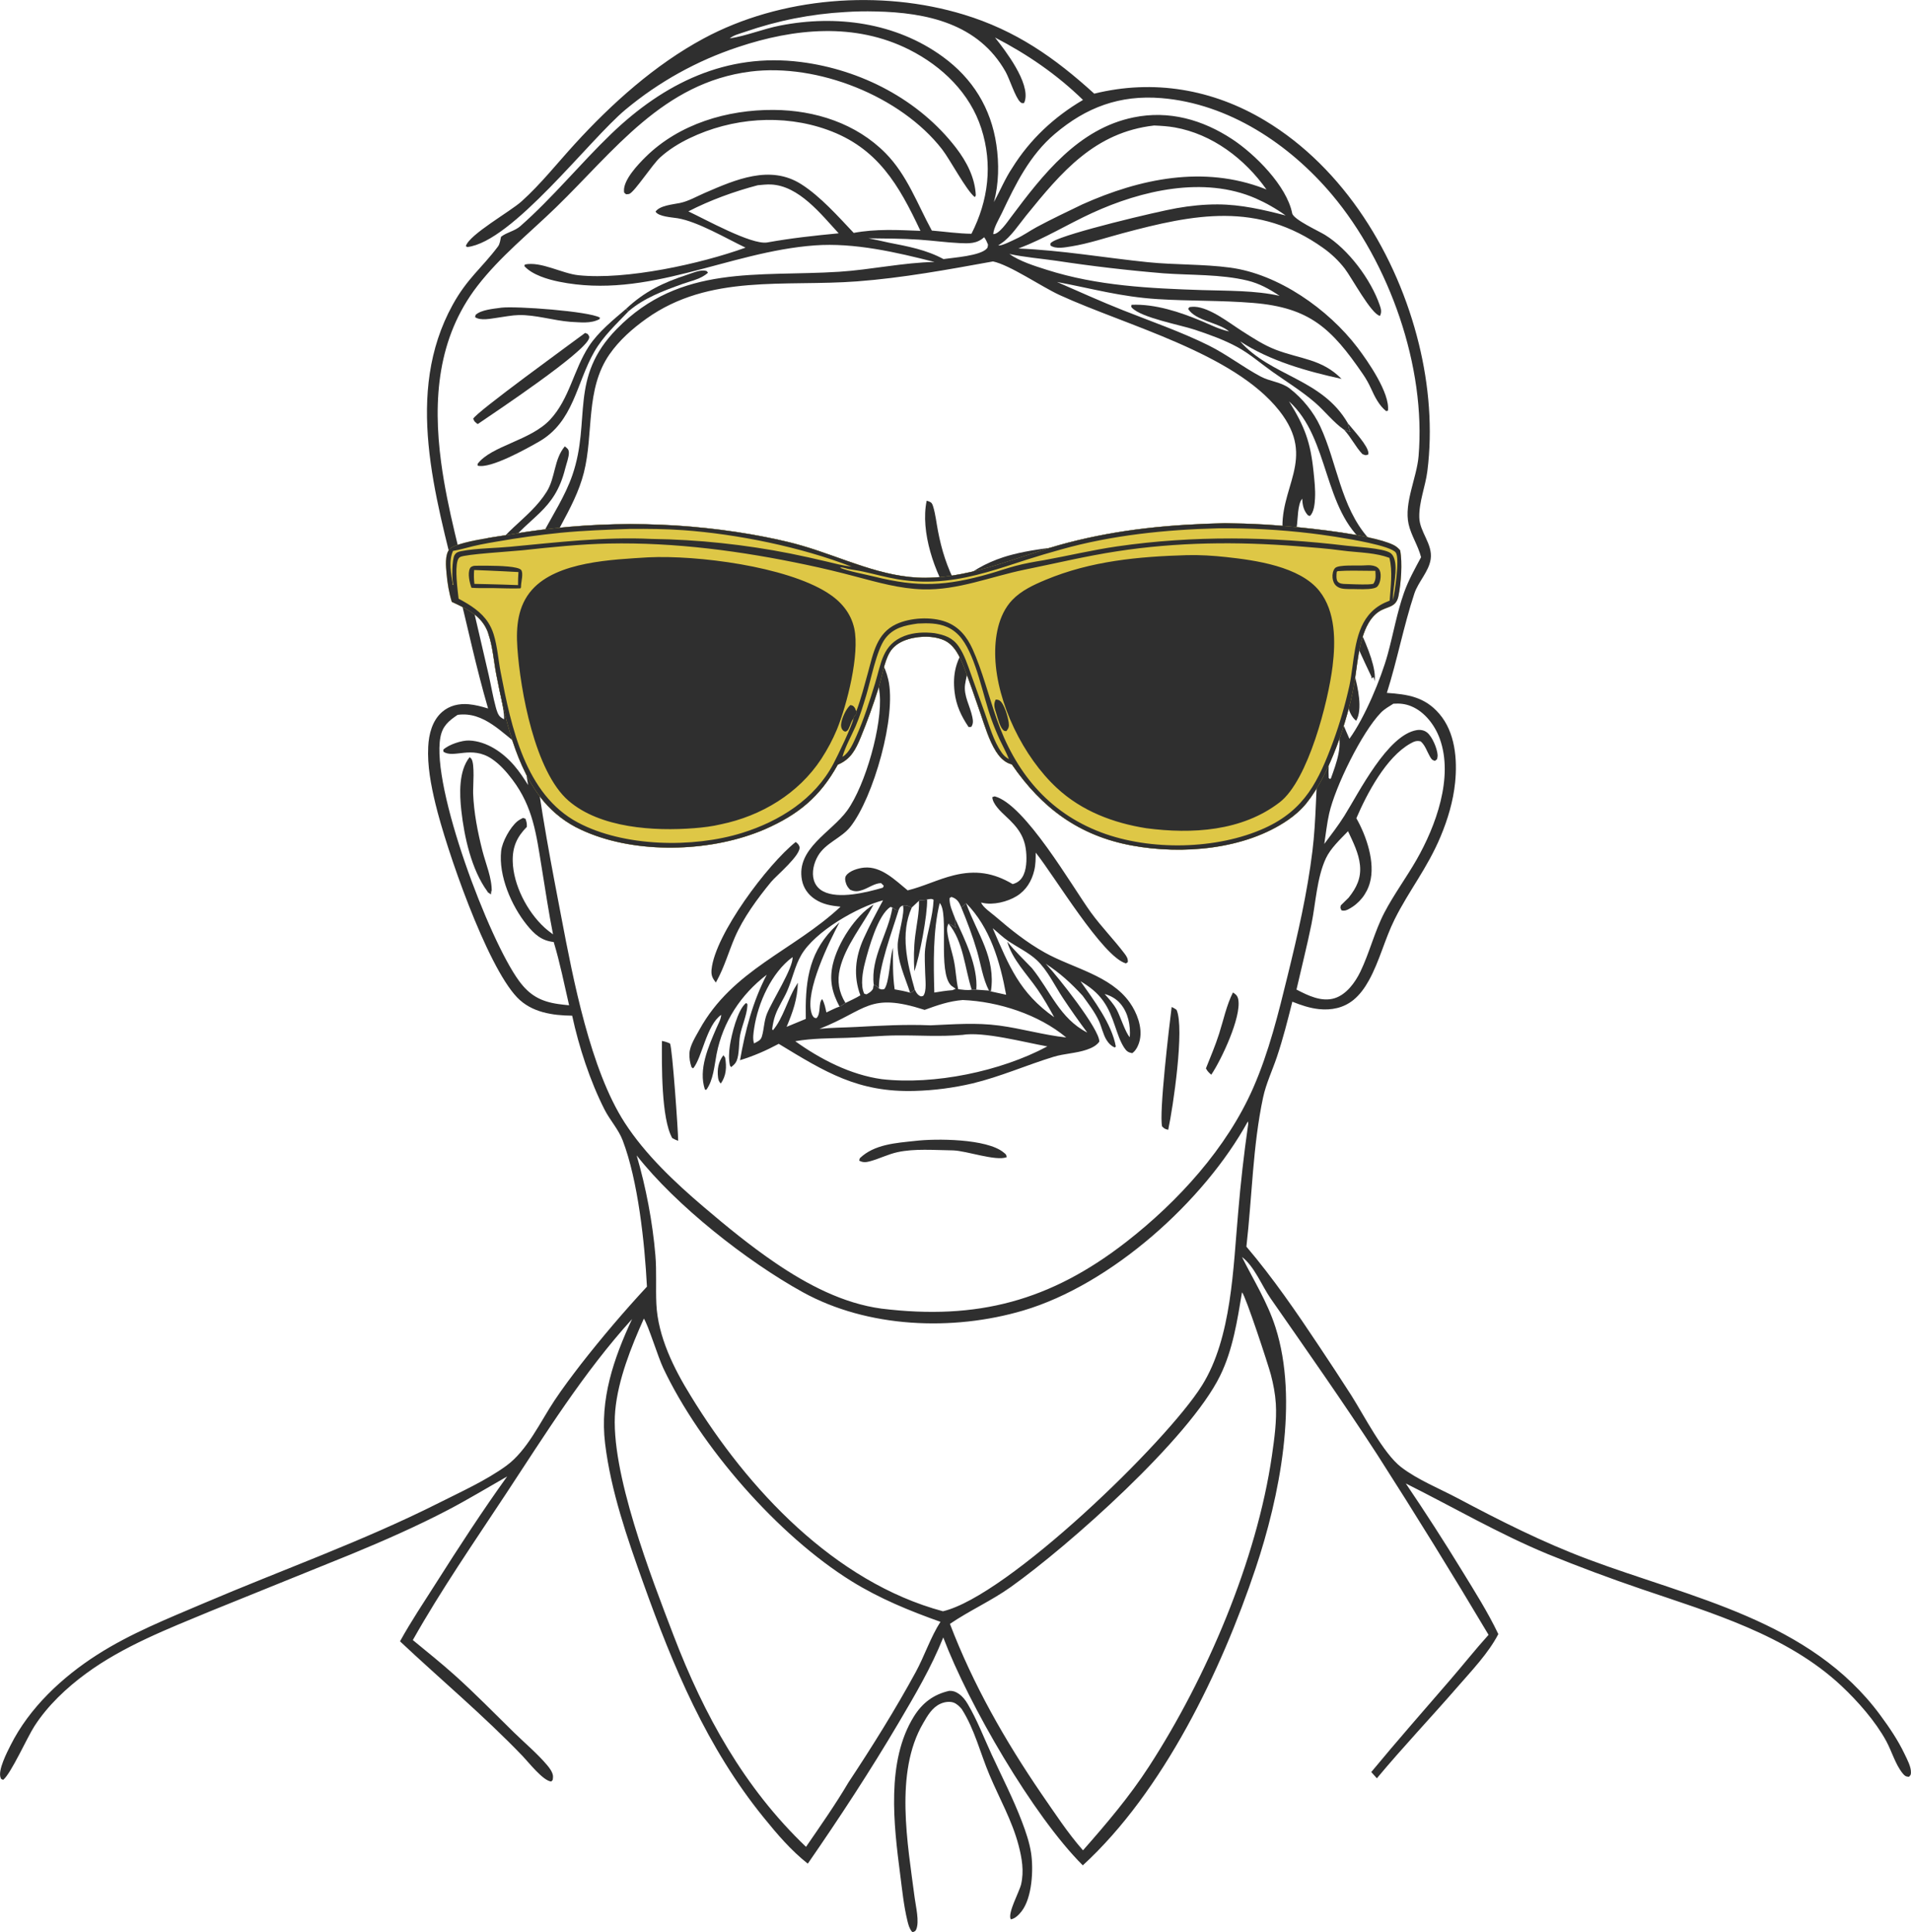 <?xml version="1.0" encoding="UTF-8"?> <svg xmlns="http://www.w3.org/2000/svg" width="644" height="651" viewBox="0 0 644 651" fill="none"><g clip-path="url(#clip0_178_1018)"><path d="M210.988 104.056C217.31 98.147 223.43 95.247 231.579 92.574C233.153 92.061 235.325 91.111 236.992 91.153C237.657 91.17 237.648 91.195 238.187 91.355L238.591 91.893C236.15 94.087 232.993 94.591 230.013 95.667C223.531 98.012 217.108 100.341 211.813 104.88L210.988 104.056Z" fill="#2F2F2F"></path><path d="M168.896 103.669C173.922 103.073 198.428 104.863 202.157 107.007L202.056 107.519C198.958 109.142 195.582 108.578 192.198 108.436C186.524 107.99 180.455 106.04 174.823 106.158C172.499 106.208 170.016 106.729 167.692 107.04C165.478 107.334 161.985 108.167 160.091 106.855L160.301 106.082C162.153 104.342 166.447 104.031 168.896 103.678V103.669Z" fill="#2F2F2F"></path><path d="M197.182 112.176L198.04 112.521C198.352 113.025 198.68 113.252 198.545 113.874C197.493 118.539 166.8 138.898 160.991 142.891C160.217 142.311 159.779 142.034 159.476 141.092C160.267 139.008 192.897 115.396 197.182 112.176Z" fill="#2F2F2F"></path><path d="M190.329 150.389C191.171 151.078 191.659 151.297 191.71 152.482C191.777 153.903 190.843 156.366 190.481 157.837C186.853 172.455 178.316 173.774 170.656 184.433C167.718 188.518 167.415 193.646 163.399 197.025C162.86 196.731 162.237 196.134 162.136 195.503C161.909 194.133 162.776 192.486 163.248 191.225C167.676 179.356 178.123 175.455 184.243 165.654C187.206 160.905 186.642 154.802 190.329 150.406V150.389Z" fill="#2F2F2F"></path><path d="M210.988 104.056L211.813 104.88C207.679 109.226 203.302 113.244 200.288 118.497C194.151 129.19 193.393 142.118 181.54 148.859C177.474 151.171 165.201 158.072 160.949 156.895L160.966 156.265C165.605 150.171 178.746 148.464 185.346 141.429C191.929 134.418 193.309 124.55 198.453 116.673C201.61 111.848 206.644 107.78 210.996 104.056H210.988Z" fill="#2F2F2F"></path><path d="M319.912 569.699C321.183 569.665 322.076 569.993 323.111 570.707C324.441 571.632 325.325 572.8 326.142 574.179C329.273 579.466 331.605 585.586 334.19 591.175C337.641 598.64 341.48 606.104 344.401 613.796C345.681 617.166 346.91 620.714 347.465 624.286C348.324 629.868 347.853 639.459 344.216 644.057C343.349 645.158 342.061 646.494 340.621 646.688C339.485 644.586 343.517 637.458 344.115 634.869C345.133 630.448 344.393 626.102 343.265 621.781C341.101 613.468 336.766 605.903 333.449 598.035C330.334 590.654 328.465 582.694 324.121 575.877C323.414 574.986 322.387 574.011 321.301 573.641C319.929 573.179 318.262 573.464 316.966 574.036C314.12 575.288 312.555 578.096 311.065 580.668C301.392 597.27 305.896 621.294 308.244 639.467C308.615 642.342 309.903 647.478 308.75 650.126C308.472 650.765 308.202 650.739 307.621 651.008L307.318 650.849C306.418 649.731 306.115 648.495 305.778 647.125C304.557 642.09 304.035 636.819 303.37 631.675C301.19 614.872 298.589 593.437 307.967 578.357C310.837 573.742 314.617 570.892 319.912 569.699Z" fill="#2F2F2F"></path><path d="M327.371 78.771C333.095 67.558 334.585 55.411 330.713 43.324C326.891 31.388 317.513 22.343 306.485 16.77C288.167 7.507 267.635 9.532 248.719 15.862C246.993 16.434 245.284 17.039 243.584 17.695C241.891 18.342 240.208 19.031 238.541 19.762C236.874 20.494 235.233 21.259 233.608 22.066C231.983 22.872 230.375 23.713 228.784 24.596C227.193 25.478 225.627 26.395 224.087 27.353C222.546 28.311 221.023 29.294 219.524 30.32C218.026 31.346 216.552 32.405 215.104 33.506C213.657 34.599 212.234 35.733 210.836 36.893C198.453 47.207 172.651 81.487 157.481 83.235L156.976 82.941C158.155 78.99 171.876 71.349 175.783 67.835C182.239 62.027 187.812 54.966 193.68 48.544C206.181 34.859 220.719 21.805 237.118 12.97C263.072 -1.009 296.695 -3.656 324.829 4.926C342.313 10.255 355.404 19.418 368.755 31.556C388.723 26.622 408.675 30.043 426.278 40.609C453.048 56.672 470.844 86.043 478.16 115.9C481.561 129.778 482.815 144.564 481.013 158.762C480.357 163.914 478.176 169.084 478.294 174.296C478.395 179.305 482.874 183.239 482.133 188.401C481.535 192.553 477.949 196.025 476.636 199.975C473.008 210.945 470.878 222.411 467.367 233.456C474.413 233.944 480.146 234.801 485.037 240.5C490.4 246.737 491.157 255.841 490.366 263.683C489.735 269.937 487.883 276.107 485.458 281.891C481.005 292.524 474.843 300.03 470.002 309.722C466.66 316.413 464.918 323.836 461.289 330.376C459.942 332.796 458.301 335.116 456.146 336.882C452.787 339.63 448.695 340.446 444.444 340C441.372 339.672 438.358 338.655 435.512 337.504C433.947 343.741 432.364 350.02 430.31 356.123C428.795 360.628 426.656 365.1 425.663 369.74C422.161 386.098 421.942 403.431 420.031 420.032C428.921 430.481 437.002 442.241 444.587 453.664C448.241 459.128 451.844 464.625 455.396 470.157C459.631 476.839 466.163 489.692 472.14 494.298C477.705 498.585 485.071 501.527 491.309 504.839C505.603 512.43 519.931 519.667 535.118 525.358C570.155 538.488 610.007 545.868 633.637 577.878C636.701 582.03 639.631 586.342 641.845 591.008C642.687 592.781 644.109 595.37 643.983 597.354C643.933 598.144 643.79 598.119 643.301 598.674C642.199 598.598 641.845 598.321 641.138 597.446C638.73 594.454 637.501 590.024 635.658 586.628C632.046 579.987 626.027 573.162 620.555 568.034C602.186 550.819 576.536 543.38 553.259 535.445C542.585 531.813 532.02 527.871 521.573 523.618C505.073 516.784 489.693 507.79 473.748 499.829C480.306 509.504 486.637 519.322 492.74 529.3C497.008 536.269 501.411 543.203 504.93 550.584C501.546 557.09 495.905 562.94 491.115 568.455C482.158 578.769 472.755 588.671 464 599.17L462.114 597.06C470.793 586.569 479.767 576.365 488.666 566.059C493.018 561.024 497.176 555.77 501.638 550.828C489.474 530.393 476.981 510.168 464.151 490.146C452.61 472.376 440.319 454.925 428.214 437.517C425.234 433.238 422.717 426.623 418.541 423.529C422.498 431.431 427.077 438.651 429.813 447.15C437.752 471.821 431.194 504.335 423.138 528.418C411.647 562.789 392.032 603.65 364.9 628.498C348.164 611.837 326.411 574.297 317.875 551.71C313.851 561.78 308.396 571.035 302.899 580.357C293.344 596.555 282.922 612.459 272.223 627.926C266.557 623.463 261.868 617.957 257.347 612.375C238.187 588.746 226.924 561.747 216.771 533.335C211.367 518.204 205.87 502.418 203.917 486.388C202.098 471.451 206.762 457.834 213 444.435C196.626 462.499 183.822 483.118 170.445 503.419C159.83 519.524 148.591 535.781 139.121 552.593C143.801 556.451 148.575 560.259 153.095 564.302C160.015 570.497 166.522 577.188 173.164 583.686C176.86 587.301 181.128 590.865 184.445 594.815C185.211 595.723 186.145 597.001 186.331 598.203C186.406 598.707 186.331 599.212 186.263 599.716L185.775 600.254C183.022 600.061 178.056 593.681 176.119 591.672C162.961 577.978 148.608 565.992 134.802 553.021C138.489 546.322 142.808 539.9 146.908 533.444C154.653 521.239 162.473 509.21 170.908 497.467C164.283 501.241 157.751 505.209 150.999 508.739C140.451 514.254 129.255 519.171 118.252 523.71L71.008 542.825C56.655 548.785 41.629 554.602 29.026 563.848C22.401 568.707 16.104 574.633 11.626 581.559C9.159 585.376 3.696 597.615 1.078 599.682C0.463 599.43 0.455 599.582 0.219 599.01C-0.825 596.53 2.416 590.31 3.586 587.99C9.908 575.398 20.936 565.109 32.705 557.569C43.91 550.39 56.428 545.406 68.626 540.203C95.051 528.93 122.158 519.339 147.859 506.403C155.393 502.612 163.728 498.854 170.563 493.912C177.66 488.776 182.063 479.092 186.844 471.897C189.614 467.727 192.644 463.726 195.692 459.75C202.763 450.697 210.205 441.946 218.017 433.515C217.276 418.898 215.029 397.774 209.843 384.24C208.395 380.458 205.55 377.44 203.731 373.859C198.849 364.26 195.086 352.735 192.821 342.219C186.162 342.144 179.125 341.127 174.267 336.058C163.896 325.231 150.376 285.959 146.731 270.77C145.241 264.558 143.97 257.984 144.307 251.562C144.525 247.326 145.662 242.795 148.979 239.895C151.487 237.701 154.678 236.995 157.936 237.281C160.133 237.474 162.389 238.071 164.485 238.718C160.52 225.134 157.616 211.433 154.249 197.706C146.714 166.999 136.149 132.468 152.548 102.703C157.473 93.759 162.347 90.346 167.844 83.016C168.459 82.201 168.627 80.772 168.846 79.78C170.866 78.208 173.409 77.906 175.37 76.182C186.331 66.532 195.49 55.21 205.962 45.131C223.767 28 244.821 17.711 269.849 20.889C290.12 23.461 309.676 33.548 322.202 49.839C325.771 54.487 328.575 59.883 328.844 65.826L328.516 66.423C325.645 64.196 320.182 53.772 317.454 50.267C303.463 32.337 275.472 21.275 252.945 24.108C223.481 27.815 206.972 50.856 187.358 69.886C178.375 78.603 168.568 86.395 160.874 96.365C147.43 113.782 145.847 134.771 148.667 155.836C150.805 171.749 155.301 187.274 158.988 202.876L164.696 227.463C165.512 231.027 166.102 234.742 167.07 238.256C167.364 239.323 167.785 240.878 168.678 241.61C169.065 241.929 169.435 242.122 169.856 242.366C170.109 239.634 167.97 231.808 167.659 228.177C166.943 219.881 168.198 192.856 173.922 186.476L174.865 186.148C175.581 187.005 175.564 187.585 175.454 188.686C175.059 192.856 172.802 197.395 171.809 201.531C168.408 215.678 168.475 229.564 171.792 243.72C172.996 244.947 174.183 246.182 175.505 247.3C175.252 231.985 173.308 216.712 175.833 201.472C177.062 194.049 179.318 186.686 182.837 180.012C186.289 173.447 190.472 167.117 192.897 160.073C199.295 141.504 191.668 127.357 207.856 110.831C229.323 88.917 255.352 93.322 282.83 91.565C293.361 90.893 304.608 88.438 314.929 88.27C302.082 84.992 287.906 81.713 274.605 82.68C245.191 84.824 218.379 101.013 188.376 94.911C184.605 94.146 179.344 92.599 176.717 89.665L176.877 89.119C182.391 88.01 189.361 92.162 194.985 92.742C210.996 94.398 236.058 88.926 251.244 83.437C244.796 80.377 235.233 74.686 228.363 73.535C226.444 73.215 221.932 73.013 220.913 71.307C222.311 69.248 226.764 68.878 229.087 68.407C232.059 67.793 234.837 66.146 237.623 64.952C247.902 60.505 259.528 55.42 269.983 62.044C276.432 66.129 282.442 72.912 287.695 78.469C295.171 77.073 302.63 77.485 310.181 77.779C302.941 62.363 295.785 49.813 278.865 43.744C263.787 38.331 246.682 39.667 232.303 46.602C228.767 48.309 225.358 50.419 222.445 53.066C219.777 55.487 213.951 64.523 212.133 65.305C211.788 65.457 211.384 65.406 211.005 65.457C210.357 64.91 210.331 65.129 210.281 64.364C210.07 60.59 214.995 55.428 217.546 52.907C228.86 41.727 245.082 36.935 260.723 37.036C274.639 37.129 288.52 41.567 298.454 51.637C305.719 59.009 309.154 68.76 314.019 77.687C318.447 78.049 322.951 78.721 327.379 78.763L327.371 78.771ZM334.594 88.094C319.432 90.834 304.288 93.633 288.908 94.801C264.385 96.659 239.097 92.204 217.824 107.377C213.135 110.722 208.664 114.664 205.373 119.422C197.216 131.216 200.111 146.035 196.761 159.249C193.545 171.959 184.512 182.306 180.884 195.092C172.457 224.756 183.258 278.041 189.168 309.033C193.158 329.98 198.967 360.41 210.525 378.281C217.478 389.023 227.412 398.371 237.127 406.642C244.922 413.283 252.877 419.789 261.346 425.547C272.012 432.801 284.118 439.181 297.065 440.921C329.316 444.855 353.981 438.366 379.691 418.326C396.99 404.851 413.448 386.812 422.304 366.596C427.658 354.374 430.807 341.463 433.972 328.551C437.364 314.741 440.563 300.821 442.289 286.69C443.569 276.225 443.426 265.692 444.301 255.202C445.497 240.904 451.507 221.494 446.431 207.675C442.887 198.034 433.627 190.931 432.364 180.365C430.445 164.351 444.133 154.861 431.093 138.361C415.738 118.935 379.682 109.764 357.079 99.408C351.001 96.626 340.386 89.287 334.594 88.077V88.094ZM420.536 377.843C405.754 404.776 374.446 432.835 344.763 441.577C320.99 448.579 292.435 447.452 270.522 435.373C251.732 425.009 227.757 406.146 214.549 389.292C217.68 399.993 219.928 411.786 220.863 422.916C221.326 428.405 220.938 433.877 221.191 439.366C221.704 450.319 227.101 461.154 232.783 470.325C251.918 501.662 281.205 533.058 317.766 542.892C339.502 537.798 393.118 485.951 405.089 466.769C415.115 450.714 415.569 427.119 417.253 408.584C418.078 398.673 419.198 388.788 420.612 378.936C420.696 378.356 420.671 378.541 420.536 377.843ZM418.558 435.398C416.958 444.939 415.485 454.732 411.184 463.516C400.778 484.757 360.169 520.81 340.621 534.722C334.063 539.387 326.74 542.632 320.123 547.137C327.901 567.522 338.651 586.376 350.951 604.381C355.404 610.795 359.79 617.578 364.967 623.437C372.948 614.384 380.65 605.306 387.225 595.16C406.57 565.319 423.525 525.761 428.643 490.389C429.468 484.665 430.301 478.714 429.948 472.93C429.746 469.627 429.106 466.323 428.264 463.129C427.439 459.985 419.72 436.474 418.55 435.407L418.558 435.398ZM433.256 72.61C431.682 71.475 430.049 70.424 428.365 69.466C426.682 68.499 424.947 67.625 423.171 66.844C405.695 59.219 384.615 64.154 367.998 71.786C359.882 75.51 352.095 80.318 343.77 83.512L343.197 83.731C357.912 84.328 372.148 86.841 386.754 88.337C395.972 89.287 405.375 88.942 414.551 90.17C430.857 92.347 447.593 104.174 457.408 117.026C460.91 121.616 468.495 132.51 467.729 138.386L467.115 138.512C464.749 136.612 463.335 133.763 462.097 131.047C461.281 129.265 460.414 127.677 459.302 126.063C448.687 110.579 441.346 103.636 422.313 102.064C411.613 101.181 400.863 101.459 390.163 100.786C377.62 99.996 368.2 97.256 356.204 95.011C363.586 98.214 370.944 101.568 378.428 104.527C388.067 108.352 397.916 111.748 407.227 116.346C413.389 119.397 418.827 123.65 424.863 126.878C428.029 128.568 431.749 128.677 434.637 130.905C438.88 134.183 442.651 138.789 444.907 143.656C450.615 155.946 451.76 170.597 461.037 181.188C461.163 181.331 461.298 181.474 461.424 181.617L460.574 183.475C445.69 171.765 448.275 147.741 434.393 135.234C439.679 143.681 441.649 149.019 442.66 158.938C442.963 161.905 443.325 164.957 443.156 167.941C443.055 169.689 442.819 172.623 441.43 173.842L440.791 173.648C439.427 172.144 438.981 170.463 438.871 168.47C438.871 168.327 438.863 168.176 438.854 168.033C437.23 169.756 437.398 175.128 436.986 177.523C436.186 178.314 435.916 178.549 435.925 179.776C435.925 180.701 436.455 182.012 436.741 182.912C436.447 186.005 444.781 196.823 446.692 200.001C448.106 202.363 449.31 204.817 450.312 207.373C454.302 217.619 451.137 229.329 450.623 239.962C452.214 242.77 453.41 245.972 454.748 248.923C459.858 241.904 465.423 228.631 467.679 220.351C469.548 213.517 470.785 206.381 473.142 199.706C474.632 195.487 476.796 191.679 478.892 187.745C477.924 183.853 475.525 180.398 474.683 176.548C473.125 169.429 477.427 161.006 478.05 153.768C480.618 123.625 468.268 88.615 448.872 65.583C434.553 48.578 414.054 34.91 391.384 33.06C377.392 31.917 366.053 36.129 355.463 45.123C346.994 52.318 342.288 61.943 337.633 71.769C336.665 73.812 334.888 76.645 334.712 78.872C336.606 79.057 339.561 74.686 340.655 73.224C351.439 58.824 363.368 43.341 382.073 39.541C393.985 37.12 405.274 40.331 415.275 46.913C422.91 51.94 433.635 62.615 435.462 71.87C435.874 73.972 444.36 77.813 446.498 79.133C454.411 84.008 461.98 94.154 464.985 102.879C465.439 104.208 465.675 105.157 465.044 106.427C462.081 105.855 455.489 93.457 453.115 90.422C451.027 87.749 448.662 85.513 445.901 83.546C423.878 67.827 402.496 72.106 378.15 78.637C372.527 80.142 366.802 82.083 361.061 83.008C358.956 83.344 355.791 84.008 354.006 82.714V81.957C354.301 81.713 354.469 81.571 354.789 81.377C359.638 78.502 389.607 71.358 396.578 70.13C401.107 69.332 405.762 68.853 410.359 68.869C418.145 68.894 425.798 70.66 433.29 72.618L433.256 72.61ZM216.982 444.267C212.705 453.807 208.269 464.869 207.326 475.318C205.491 495.652 219.608 531.738 227.008 551.088C237.211 577.751 250.806 602.406 271.625 622.261C276.516 615.149 281.533 608.004 285.919 600.573C293.849 588.603 301.737 575.986 308.598 563.377C311.544 557.956 313.632 551.55 316.932 546.448C306.561 542.775 296.366 538.589 286.988 532.772C262.171 517.372 235.999 487.372 223.506 460.944C221.721 457.169 218.514 446.629 216.982 444.275V444.267ZM469.522 237.129C468.125 238.012 466.534 238.911 465.381 240.097C458.932 246.712 449.95 265.096 447.921 274.124C447.155 277.519 446.818 280.924 446.279 284.353C448.594 281.252 450.994 278.15 453.048 274.872C457.964 267.012 467.586 247.611 477.452 245.998C478.698 245.796 479.969 246.031 480.963 246.838C482.672 248.225 484.33 252.201 484.465 254.37C484.49 254.866 484.389 255.32 484.288 255.799L483.581 256.362C482.52 256.093 482.327 255.681 481.805 254.765C480.794 253 480.348 251.251 478.816 249.822C477.436 249.427 476.535 249.822 475.297 250.52C467.106 255.101 460.649 267.416 457.088 275.695C460.456 281.613 463.562 290.633 461.643 297.425C461.517 297.895 461.365 298.358 461.188 298.803C461.011 299.257 460.818 299.703 460.591 300.131C460.363 300.56 460.128 300.989 459.867 301.392C459.606 301.804 459.319 302.199 459.016 302.577C458.713 302.956 458.393 303.317 458.048 303.67C457.711 304.015 457.349 304.343 456.979 304.654C456.609 304.965 456.213 305.259 455.809 305.528C455.405 305.797 454.992 306.049 454.563 306.276C453.679 306.747 453.09 306.965 452.096 306.747C451.701 305.881 451.583 306.024 451.869 305.032L454.487 302.46C457.147 299.114 458.747 295.886 458.309 291.498C457.905 287.447 455.969 283.706 454.285 280.066C451.684 282.765 448.401 285.799 446.801 289.237C443.779 295.735 443.384 304.317 441.969 311.319C440.462 318.725 438.593 326.055 436.91 333.418C440.749 335.411 445.353 337.705 449.765 336.335C453.73 335.1 456.676 331.031 458.41 327.459C461.525 321.028 463.209 313.883 466.5 307.554C469.716 301.384 473.883 295.769 477.343 289.733C483.833 278.402 489.92 261.918 485.197 248.898C483.564 244.375 480.171 239.878 475.634 237.987C473.58 237.129 471.728 236.961 469.539 237.104L469.522 237.129ZM154.206 240.87C151.159 242.913 149.105 244.636 148.406 248.452C145.308 265.297 164.755 316.682 174.932 330.527C178.476 335.352 182.239 337.445 188.141 338.294C189.353 338.462 190.574 338.605 191.786 338.714C190.127 331.561 188.73 324.433 186.6 317.397C182.475 316.96 180.067 314.766 177.517 311.597C172.356 305.2 167.97 295.079 168.888 286.732C169.233 283.597 171.902 278.78 174.326 276.746C174.899 276.267 175.572 275.931 176.237 275.595L177.071 275.847C177.449 276.872 177.609 277.52 177.542 278.612C174.217 281.966 172.685 285.362 172.786 290.137C172.946 298.122 177.685 307.234 183.536 312.564C184.428 313.379 185.405 314.102 186.373 314.825C184.891 307.386 183.78 299.862 182.559 292.373C180.741 281.226 179.689 271.963 172.676 262.683C170.706 260.069 168.425 257.488 165.689 255.656C158.862 251.1 152.868 255.656 149.433 253.269L149.4 252.579C151.201 250.881 155.629 249.394 158.138 249.503C164.09 249.763 169.511 253.546 173.274 257.925C175.033 259.968 176.54 262.238 177.971 264.516C177.247 260.346 176.608 256.169 176.044 251.974L175.665 251.714C169.25 247.116 163.113 239.626 154.198 240.862L154.206 240.87ZM284.816 4.06C281.946 4.22 279.084 4.48 276.23 4.842C273.376 5.203 270.539 5.666 267.719 6.22C264.899 6.775 262.095 7.439 259.326 8.187C256.548 8.944 253.803 9.793 251.084 10.734C249.409 11.323 247.246 11.802 245.915 12.945C251.581 12.079 257.179 9.726 262.878 8.616C281.769 4.909 301.855 7.574 317.69 19.098C327.8 26.453 333.971 36.431 335.781 48.804C336.707 55.126 336.614 61.901 334.947 68.088C337.027 64.305 338.719 60.152 341.118 56.58C347.07 46.997 355.269 39.356 364.967 33.674C356.17 25.1 346.211 18.274 335.318 12.643C338.837 17.098 347.12 27.84 345.386 33.993C345.31 34.246 345.184 34.481 345.083 34.725C344.41 34.725 344.334 34.859 343.812 34.363C342.137 32.783 340.234 26.579 338.879 24.175C329.762 8.028 312.479 4.203 295.003 3.858C291.61 3.766 288.217 3.833 284.825 4.06H284.816ZM388.993 42.282C368.915 44.551 357.668 58.001 345.799 72.644C343.366 75.644 340.672 79.822 337.481 81.957C337.271 82.092 337.069 82.243 336.867 82.386L336.429 82.68C337.347 83.025 341.202 81.024 342.347 80.503C344.822 79.385 347.019 77.771 349.41 76.485C354.444 73.787 359.63 71.332 364.773 68.853C384.161 60.178 405.602 55.664 426.084 63.565L426.799 63.851C419.492 53.52 408.54 45.173 395.862 42.929C393.581 42.525 391.299 42.391 388.984 42.29L388.993 42.282ZM255.369 62.414C247.481 64.481 239.24 67.466 231.975 71.223C237.598 73.829 253.121 82.504 258.476 81.705C266.515 80.251 274.496 79.377 282.628 78.612C276.701 72.19 269.226 62.556 259.78 62.161C258.316 62.103 256.817 62.279 255.361 62.414H255.369ZM340.133 85.563C343.728 88.094 348.694 89.615 352.87 90.943C369.774 96.323 387.553 97.172 405.148 97.743C413.515 98.012 423.036 97.828 431.219 99.685C427.801 97.39 424.417 95.507 420.376 94.532C411.31 92.355 401.427 92.767 392.158 92.095C380.036 91.094 367.964 89.682 355.943 87.858C350.74 87.118 345.251 86.665 340.125 85.572L340.133 85.563ZM331.647 79.94C329.198 82.159 326.487 82.058 323.355 81.907C318.801 81.688 314.272 81.049 309.718 80.747C304.035 80.368 298.361 80.36 292.671 80.293C294.944 80.738 297.217 81.226 299.481 81.747C305.929 83.008 312.117 84.134 317.951 87.295C321.301 86.791 330.435 86.219 332.599 83.697C332.919 83.327 332.885 82.874 332.952 82.403C332.565 81.487 332.262 80.73 331.656 79.931L331.647 79.94ZM449.916 244.922C448.493 250.108 447.458 256.774 447.769 262.145L448.216 262.473L448.519 262.254C450.388 256.967 452.829 250.873 450.455 245.384L449.908 244.922H449.916Z" fill="#2F2F2F"></path><path d="M158.272 255.118C158.458 255.286 158.66 255.437 158.82 255.631C160.091 257.244 159.367 265.154 159.443 267.281C159.67 273.745 160.983 280.386 162.574 286.657C163.685 291.036 165.832 295.911 165.697 300.434L165.588 300.081L165.436 301.367L164.148 300.409L164.721 300.989L164.283 300.409C158.87 293.037 156.454 281.991 155.461 273.073C154.846 267.5 154.551 259.707 158.264 255.118H158.272Z" fill="#2F2F2F"></path><path d="M454.268 142.664C455.876 144.732 461.112 150.187 461.154 152.718C461.154 152.852 461.121 152.987 461.104 153.121C460.068 153.541 460.127 153.348 459.134 153.003C456.726 150.473 455.32 147.313 452.896 144.749L455.043 145.556C454.756 144.841 454.546 144.177 454.403 143.421L454.268 142.673V142.664Z" fill="#2F2F2F"></path><path d="M460.565 183.466L461.415 181.609C464.328 184.635 467.998 187.35 469.489 191.401L469.312 192.191C467.544 192.065 465.717 189.855 464.64 188.602C463.217 186.946 461.895 185.189 460.557 183.466H460.565Z" fill="#2F2F2F"></path><path d="M454.453 223.545C455.708 224.529 456.053 225.823 456.449 227.311C457.568 231.564 459.294 238.978 457.021 242.862C455.573 241.71 454.874 240.038 454.294 238.314C452.702 233.649 452.349 228.051 454.453 223.537V223.545Z" fill="#2F2F2F"></path><path d="M442.643 178.423C443.249 178.54 443.846 178.65 444.427 178.86C451.97 181.617 461.963 196.613 465.279 203.691C464.328 203.355 463.537 203.027 462.813 202.287C460.489 199.9 458.772 196.764 456.558 194.217C451.869 188.812 446.507 184.559 442.634 178.431L442.643 178.423Z" fill="#2F2F2F"></path><path d="M436.733 182.903C436.447 182.012 435.916 180.701 435.916 179.768C435.916 178.54 436.177 178.305 436.977 177.515C437.011 177.658 437.044 177.801 437.078 177.935C438.593 183.727 444.259 188.922 447.71 193.763C452.526 200.513 464.589 221.982 463.217 229.547C463.175 229.312 463.15 229.068 463.099 228.833C463.048 228.614 462.964 228.396 462.905 228.185L462.122 228.522L462.207 228.068C459.058 221.604 456.348 214.997 452.93 208.659C449.217 201.783 444.831 195.461 440.538 188.955C439.359 187.165 438.248 184.315 436.733 182.911V182.903Z" fill="#2F2F2F"></path><path d="M452.888 144.749C449.52 142.454 446.338 138.386 443.181 135.662C438.619 131.728 433.778 128.778 428.896 125.323C424.897 122.49 421.193 119.212 416.874 116.875C412.404 114.454 407.437 112.697 402.614 111.083C397.731 109.453 384.817 107.116 381.526 103.762C381.408 103.644 381.324 103.501 381.214 103.375L381.324 102.694C389.262 102.35 397.714 105.149 404.954 108.192C408.102 109.512 410.821 110.941 414.206 111.68C410.729 108.646 402.9 108.158 400.391 104.056L400.846 103.476C401.418 103.409 401.982 103.325 402.563 103.358C407.766 103.627 414.18 108.747 418.423 111.453C422.11 113.807 425.806 116.253 429.914 117.833C438.172 121.011 445.505 120.918 452.096 127.66C440.462 125.113 427.877 121.599 417.918 115.001C428.374 126.903 445.53 127.508 454.26 142.673L454.395 143.421C454.529 144.177 454.748 144.841 455.034 145.556L452.888 144.749Z" fill="#2F2F2F"></path><path d="M243.785 355.542L244.375 356.358C244.913 359.485 244.77 362.444 242.902 365.092C242.279 364.394 242.085 363.906 241.975 362.99C241.656 360.25 242.077 357.745 243.785 355.542Z" fill="#2F2F2F"></path><path d="M251.438 337.932C251.909 338.327 251.892 338.176 251.85 339C251.682 342.018 249.981 345.758 249.4 348.843C248.921 351.382 249.207 355.29 248.197 357.535C247.801 358.417 247.119 358.955 246.395 359.552L245.999 359.048C245.52 356.862 245.637 354.5 245.966 352.298C246.496 348.742 248.559 340.101 251.438 337.941V337.932Z" fill="#2F2F2F"></path><path d="M215.492 274.939C216.771 275.46 217.983 276.132 218.876 277.217C219.718 278.242 220.147 279.503 219.827 280.831C219.372 282.706 217.933 283.63 216.418 284.622C215.13 284.042 213.757 283.101 212.882 281.975C212.175 281.067 211.838 280.092 212.074 278.932C212.453 276.998 214.018 276.015 215.5 274.93L215.492 274.939Z" fill="#2F2F2F"></path><path d="M326.041 217.258C326.1 217.308 326.167 217.359 326.209 217.418C328.002 219.88 325.67 227.429 325.224 230.632C324.702 234.456 326.925 237.886 327.674 241.584C327.926 242.82 328.036 243.846 327.312 244.913L326.411 244.955C323.919 241.265 322.219 237.65 321.697 233.204C320.973 227.093 322.185 222.083 326.032 217.266L326.041 217.258Z" fill="#2F2F2F"></path><path d="M415.502 334.393C416.546 335.083 417.076 335.553 417.303 336.814C418.347 342.757 411.621 357.03 408.195 362.108C407.387 361.418 406.89 360.922 406.393 359.981C407.917 356.131 409.575 352.264 410.83 348.322C412.311 343.682 413.313 338.748 415.502 334.385V334.393Z" fill="#2F2F2F"></path><path d="M223.068 350.726C224.07 350.919 224.87 351.163 225.796 351.592C226.595 353.273 228.548 381.332 228.54 384.391C227.833 384.131 227.21 383.837 226.553 383.475C222.799 376.885 223.026 358.602 223.068 350.726Z" fill="#2F2F2F"></path><path d="M266.641 245.064L267.82 245.3L268.148 245.829C267.5 246.964 266.835 247.88 265.799 248.712C256.758 255.958 247.877 256.454 236.815 255.404C235.872 254.504 235.384 254.193 234.997 252.932C235.19 252.688 235.3 252.352 235.569 252.209C237.118 251.394 247.195 252.781 250.15 252.235C256.051 251.15 261.455 247.897 266.65 245.064H266.641Z" fill="#2F2F2F"></path><path d="M268.308 235.372C268.695 235.406 269.082 235.599 269.444 235.725L269.705 236.499C267.542 240.139 261.245 242.812 257.339 244.106C248.331 247.099 238.49 244.829 230.224 240.853C229.239 240.147 228.649 239.617 227.942 238.634L228.279 238.071C231.52 237.474 236.184 240.399 239.214 241.458C248.828 244.795 259.898 239.634 268.316 235.372H268.308Z" fill="#2F2F2F"></path><path d="M394.852 339.286C395.483 339.571 395.929 339.84 396.493 340.236C399.271 346.372 395.306 373.17 393.682 380.676C392.596 380.382 392.394 380.331 391.619 379.524C390.55 375.036 394.027 345.792 394.843 339.286H394.852Z" fill="#2F2F2F"></path><path d="M353.291 243.703C355.959 243.871 359.832 248.032 362.34 249.427C364.622 250.696 367.173 251.579 369.732 252.117C373.655 252.941 377.881 252.991 381.854 252.554C384.944 252.218 389.683 249.931 392.596 251.075C392.655 252.041 392.267 252.193 391.695 252.932C386.004 255.58 379.859 256.95 373.579 256.126C367.501 255.336 357.761 252.705 354.048 247.477C353.089 246.124 353.055 245.308 353.291 243.694V243.703Z" fill="#2F2F2F"></path><path d="M351.371 235.271C358.367 235.667 365.337 241.298 374.875 241.904C376.862 242.03 379.497 242.265 381.441 241.786C385.002 240.903 389.531 237.718 393.118 237.835C393.934 237.86 393.623 237.785 394.246 238.407L394.01 239.626C393.202 240.281 392.385 240.912 391.51 241.475C384.489 245.997 373.688 245.871 365.834 244.022C360.244 242.711 354.486 240.332 351.38 235.271H351.371Z" fill="#2F2F2F"></path><path d="M308.379 384.417C315.324 383.584 332.506 383.618 338.171 388.267C338.895 388.863 339.156 388.931 339.241 389.906C335.478 391.284 325.872 387.771 321.192 387.602C321.065 387.602 320.931 387.602 320.804 387.594C314.92 387.518 308.127 386.938 302.368 388.224C299.329 388.905 296.45 390.351 293.445 391.2C292.014 391.604 290.861 391.797 289.539 391.049L289.758 390.242C294.657 385.526 301.964 385.114 308.379 384.417Z" fill="#2F2F2F"></path><path d="M268.156 283.689C268.746 284.185 269.133 284.463 269.394 285.219C270.295 287.825 261.54 295.096 259.915 297.071C255.335 302.644 250.436 309.277 247.591 315.934C245.536 320.742 244.072 325.903 241.546 330.485L241.226 331.048C240.048 329.526 239.602 328.56 239.795 326.618C240.974 314.833 258.703 291.179 268.156 283.689Z" fill="#2F2F2F"></path><path d="M244.855 211.256C248.449 210.979 251.985 211.029 255.546 211.651C266.279 213.517 274.024 219.569 280.237 228.286C279.521 229.614 278.713 231.8 277.29 232.464C273.62 234.17 267.921 226.597 265.185 224.495C263.35 223.083 261.329 222.192 259.225 221.284C259.452 222.066 259.662 222.848 259.848 223.638C260.622 226.992 260.673 230.774 258.72 233.758C256.43 237.264 252.852 238.163 248.996 238.878C248.601 238.869 248.213 238.861 247.818 238.819C244.004 238.449 240.039 236.751 237.682 233.632C235.266 230.447 235.073 227.278 235.586 223.461C233.776 224.714 231.89 226.042 230.249 227.513C227.269 230.203 224.07 234.818 220.433 236.583C219.389 237.087 218.707 236.835 217.706 236.348C216.451 235.742 215.214 234.364 214.902 232.994C214.465 231.119 215.542 229.236 216.645 227.816C217.074 227.261 217.512 226.723 217.967 226.193C218.421 225.664 218.884 225.142 219.364 224.638C219.844 224.134 220.332 223.629 220.837 223.15C221.342 222.663 221.856 222.192 222.378 221.73C222.9 221.267 223.438 220.822 223.986 220.385C224.533 219.948 225.088 219.527 225.652 219.116C226.216 218.704 226.797 218.309 227.378 217.93C227.959 217.552 228.557 217.182 229.154 216.829C229.752 216.476 230.367 216.14 230.981 215.812C231.596 215.484 232.227 215.182 232.858 214.879C233.49 214.585 234.13 214.307 234.778 214.038C235.426 213.778 236.074 213.526 236.739 213.29C237.396 213.055 238.061 212.836 238.726 212.635C239.391 212.433 240.065 212.248 240.746 212.08C241.42 211.912 242.102 211.76 242.792 211.617C243.474 211.483 244.164 211.357 244.855 211.256ZM254.224 223.781C253.492 224.924 252.785 226 253.012 227.42C253.079 227.841 253.239 228.059 253.433 228.404C253.929 228.648 254.35 229.001 254.906 228.925C255.773 227.816 256.404 227.084 256.607 225.638C256.211 224.731 256.076 224.42 255.108 223.991C254.839 223.873 254.51 223.831 254.216 223.781H254.224Z" fill="#2F2F2F"></path><path d="M370.666 211.231C378.857 210.693 386.173 212.895 393.337 216.812C399.903 220.41 409.921 227.151 411.924 234.801C412.194 235.851 412.244 236.658 411.697 237.625C407.277 239.525 394.582 228.681 390.104 226.336C385.642 223.999 381.147 222.453 376.231 221.377C377.047 222.259 377.956 223.495 379.152 223.823C380.053 224.066 380.92 224.277 381.745 224.747C383.075 225.504 384.506 226.706 384.741 228.311C385.12 230.892 383.007 234.204 381.5 236.112C380.844 236.65 380.17 237.196 379.455 237.667C377.013 239.256 374.21 239.903 371.348 239.298C368.082 238.609 365.421 236.524 363.662 233.716C362.585 231.993 361.877 230.102 362.425 228.068C363.325 224.747 366.811 223.007 369.563 221.427C368.663 221.402 368.056 221.536 367.189 221.831C365.026 222.553 362.753 223.075 360.758 224.218C357.525 226.075 347.743 235.078 345.58 235.297L344.872 234.532C344.645 233.237 344.923 232.363 345.285 231.136L345.436 230.64C344.645 231.001 344.207 231.178 343.332 231.111C342.886 230.724 342.406 230.514 342.305 229.892C342.044 228.404 343.138 226.756 343.972 225.596C350.42 216.535 360.126 213.156 370.658 211.222L370.666 211.231ZM369.875 215.434C359.992 217.216 352.575 221.04 346.388 229.043C357.197 221.906 363.965 214.156 378.116 217.031C380.97 217.611 383.765 218.645 386.467 219.704C394.608 223.495 401.124 229.076 408.405 234.153C400.854 225.058 389.717 216.4 377.519 215.274C374.951 215.039 372.426 215.207 369.866 215.442L369.875 215.434Z" fill="#2F2F2F"></path><path d="M237.32 182.684C254.047 181.751 276.061 183.323 289.876 193.797C292.367 195.688 295.423 198.546 295.743 201.858C295.878 203.22 295.449 204.498 294.565 205.54C287.434 213.954 262.104 206.263 252.49 205.069C245.553 204.212 238.827 204.111 231.874 204.775C221.25 206.902 212.335 211.18 204.312 218.401C201.315 221.099 198.369 224.176 194.572 225.748C193.225 226.311 192.164 226.563 190.767 226.017C190.161 225.344 189.841 224.831 189.748 223.907C188.949 215.77 195.414 203.842 200.456 197.823C209.843 186.602 223.455 183.996 237.32 182.684ZM258.719 188.165C262.28 193.62 265.042 202.447 271.961 204.119C268.956 199.429 264.764 189.594 259.107 188.241C258.98 188.207 258.854 188.19 258.719 188.165ZM254.956 187.493C254.544 191.275 258.93 197.79 261.329 200.681C262.264 201.808 263.089 202.354 264.579 202.447C264.831 202.463 265.075 202.472 265.328 202.48C263.467 199.21 257.928 188.93 254.956 187.493ZM277.24 191.645C279.252 194.991 284.016 204.783 287.88 205.624C288.091 205.666 288.31 205.691 288.529 205.717C287.106 200.866 283.191 194.915 278.755 192.334C278.267 192.049 277.762 191.847 277.24 191.637V191.645ZM265.143 189.426C267.171 192.847 273.67 204.43 277.13 205.38C277.4 205.456 277.661 205.515 277.93 205.582C276.339 202.043 269.15 191.057 265.951 189.737C265.681 189.628 265.412 189.535 265.143 189.434V189.426ZM244.484 186.98C243.095 189.577 238.389 196.638 238.827 199.378C239.728 199.421 239.761 199.412 240.46 198.79C240.477 198.773 240.494 198.74 240.511 198.723C242.363 195.966 246.757 191.015 246.858 187.703C246.084 186.971 245.511 187.106 244.484 186.98ZM241.319 187.056C237.707 190.199 234.551 194.713 232.395 198.967L232.438 199.849L232.757 200.118C235.889 198.773 240.435 191.712 241.496 188.451C241.672 187.904 241.647 187.854 241.681 187.367L241.319 187.064V187.056ZM252.928 190.737C252.372 191.696 252.103 192.469 251.808 193.536C251.269 195.52 250.301 196.714 249.005 198.261L249.055 199.168C249.897 199.824 250.015 199.824 251.092 199.891C251.816 198.387 250.503 196.117 252.338 195.403C252.953 195.89 253.029 195.789 253.239 196.596C254.367 198.395 255.293 200.001 257.095 201.236L257.566 201.135C256.935 197.327 254.03 194.385 252.911 190.729L252.928 190.737Z" fill="#2F2F2F"></path><path d="M312.277 168.714C312.521 168.781 312.773 168.832 313.009 168.924C314.019 169.319 314.179 169.731 314.491 170.74C315.257 173.27 315.577 176.237 316.082 178.851C317.361 185.5 319.121 191.032 322.252 197.033C326.781 192.696 332.178 189.687 338.146 187.736C355.059 182.222 394.364 181.398 409.744 189.434C420.848 195.234 426.85 208.037 430.428 219.384C430.663 220.141 430.882 220.906 431.093 221.671C431.429 222.982 431.623 224.117 430.891 225.336C430.251 225.596 430.15 225.773 429.451 225.58C426.109 224.672 422.759 220.561 419.905 218.535C413.01 213.652 404.036 209.945 395.719 208.432C382.94 206.103 369.429 206.683 356.557 208.121C349.78 208.877 337.683 212.164 331.412 210.811C326.832 209.827 323.162 205.658 320.695 201.892C314.971 193.15 310.096 179.171 312.285 168.706L312.277 168.714ZM367.838 188.157C366.583 188.392 365.59 188.443 364.31 188.375C367.147 191.62 369.344 195.394 372.257 198.546C372.981 199.631 373.789 200.589 374.05 201.883C374.816 201.329 375.54 201.009 376.391 200.623C377.342 201.614 377.94 202.094 379.202 202.632L379.733 202.421C379.497 200.808 378.428 199.278 377.519 197.941C375.566 195.058 371.365 188.838 367.829 188.174L367.838 188.157ZM372.207 187.711C375.044 191.687 380.802 201.69 385.777 202.732C384.026 198.597 378.588 190.174 374.303 188.232C373.646 187.938 372.914 187.846 372.207 187.703V187.711ZM354.284 204.708L354.478 203.935C352.567 199.975 348.854 196.806 345.79 193.713C344.931 192.788 343.66 191.023 342.372 190.931C341.707 190.88 340.975 190.989 340.31 191.057L340.2 191.645C340.31 191.729 340.411 191.805 340.52 191.889C345.117 195.495 348.88 202.514 354.292 204.716L354.284 204.708ZM390.222 189.081C395.525 194.419 399.953 204.59 407.05 207.356C404.061 203.581 395.416 189.804 391.384 189.191C390.878 189.115 390.702 189.115 390.222 189.09V189.081ZM333.137 194.394C335.823 198.042 338.811 201.934 342.069 205.095C342.473 205.347 343.105 205.59 343.542 205.801L344.022 205.347C343.997 204.926 344.005 204.767 343.921 204.38C343.273 201.539 338.584 195.327 335.865 194.159C334.678 193.646 334.274 193.982 333.137 194.402V194.394ZM377.695 187.963C381.012 191.872 388.319 202.346 393.135 203.691C389.506 198.58 385.583 192.914 381.071 188.569C379.926 188.459 378.823 188.216 377.695 187.972V187.963ZM374.05 201.883C373.789 200.589 372.973 199.631 372.257 198.546C369.344 195.394 367.156 191.62 364.31 188.375L362.349 188.434L362.172 188.754C363.923 191.679 369.841 201.27 373.402 202.052C373.789 202.136 373.73 202.085 374.05 201.875V201.883ZM336.244 192.032C338.525 195.117 344.982 204.313 348.745 205.271C349.233 205.397 349.848 205.389 350.353 205.414C348.231 202.203 340.798 192.788 337.035 192.141C336.774 192.099 336.505 192.065 336.244 192.032ZM355.639 188.661C358.333 192.107 364.487 200.69 368.427 202.068C367.021 198.361 362.147 191.065 358.485 189.132C357.559 188.644 356.658 188.653 355.639 188.661ZM329.551 195.638C329.324 197.05 329.787 197.714 330.603 198.866C332.725 201.825 335.343 204.733 338.416 206.725C339.19 206.784 339.83 206.793 340.596 206.641C337.767 203.59 333.592 196.529 329.551 195.638ZM346.085 191.343C348.837 194.083 356.313 202.674 358.998 204.086L359.125 203.548C357.028 200.429 350.479 190.586 346.969 189.939C346.186 189.796 346.421 189.821 345.756 190.275L346.085 191.343ZM325.595 198.387C325.199 199.832 325.157 200.32 325.864 201.673C327.312 204.464 330.342 206.078 333.036 207.415C332.843 204.624 328.112 200.438 325.965 198.656C325.847 198.555 325.712 198.471 325.595 198.378V198.387Z" fill="#2F2F2F"></path><path d="M346.085 191.343C348.837 194.083 356.313 202.674 358.998 204.086C357.534 204.716 355.858 204.708 354.284 204.708L354.478 203.934C352.567 199.975 348.854 196.806 345.79 193.713L346.085 191.351V191.343Z" fill="#2F2F2F"></path><path d="M374.151 196.924C374.875 198.067 375.927 199.362 376.391 200.623C375.54 201.009 374.816 201.329 374.05 201.884C373.789 200.589 372.973 199.631 372.257 198.546L374.151 196.924Z" fill="#2F2F2F"></path><path d="M364.31 188.375C365.581 188.443 366.583 188.392 367.838 188.157C369.58 191.368 371.769 194.167 374.151 196.916L372.257 198.538C369.344 195.386 367.156 191.612 364.31 188.367V188.375Z" fill="#2F2F2F"></path><path d="M283.25 305.494C280.127 305.175 277.299 304.738 274.622 302.956C272.332 301.434 270.749 299.198 270.244 296.483C268.266 285.866 280.211 280.436 285.515 273.073C291.643 264.558 297.444 244.19 296.45 233.784C295.945 228.48 293.529 223.638 292.696 218.409C292.671 218.241 292.645 218.082 292.62 217.922C296.198 221.108 298.227 224.218 299.329 228.9C302.242 241.215 294.329 268.693 286.601 278.536C283.528 282.445 278.191 283.967 275.615 288.447C274.268 290.784 273.485 293.902 274.268 296.55C274.765 298.231 275.876 299.543 277.425 300.341C282.661 303.065 292.115 300.661 297.528 299.097L297.831 298.442L296.93 297.559C294.918 297.534 292.721 299.139 290.81 299.812C289.16 300.392 288.108 300.526 286.466 299.761C285.666 298.938 285.271 298.332 284.976 297.214C284.783 296.475 284.673 295.676 285.136 295.02C286.298 293.356 289.261 292.515 291.189 292.331C296.998 291.776 301.72 296.609 305.887 299.997C311.174 298.702 316.124 296.222 321.419 294.92C328.743 293.112 334.813 294.037 341.278 297.887C342.296 297.576 343.012 297.265 343.77 296.5C345.807 294.44 346.009 290.691 345.874 287.985C345.58 281.966 343.054 278.814 338.845 274.93C337.229 273.434 334.493 270.845 334.408 268.584L335.191 268.315C345.403 270.929 361.305 298.685 367.585 307.369C371.137 312.269 375.338 316.514 378.958 321.289C379.648 322.205 380.187 323.004 380.061 324.189L379.43 324.601C371.584 322.423 355.328 295.104 349.031 287.279C349.023 289.279 349.014 291.255 348.551 293.222C347.701 296.836 345.824 299.963 342.608 301.938C339.451 303.872 334.644 305.049 331.016 304.183C330.89 304.149 330.763 304.116 330.637 304.082C331.151 305.645 334.08 307.612 335.41 308.756C340.697 313.303 345.967 317.523 352.078 320.944C361.515 326.231 374.219 328.585 380.734 337.798C383.134 341.194 384.994 346.044 384.144 350.247C383.824 351.836 382.94 353.962 381.543 354.853C380.212 354.601 379.64 354.189 378.882 353.054C376.096 348.877 375.566 342.556 371.794 337.268C369.715 334.36 367.164 332.426 364.125 330.611C368.536 336.915 374.69 344.951 376.037 352.659L375.608 352.928C374.379 352.34 373.612 351.558 372.897 350.407C371.718 348.515 371.272 346.036 370.329 343.993C368.907 340.916 366.777 338.21 364.815 335.461C360.901 331.224 357.23 327.854 352.373 324.701L352.802 325.147C356.17 328.686 370.607 346.75 370.464 350.97C369.471 352.374 367.779 353.147 366.179 353.693C362.601 354.912 358.636 354.971 355 356.089C345.849 358.897 337.128 362.772 327.783 365.024C324.567 365.781 321.326 366.369 318.06 366.798C314.785 367.227 311.502 367.479 308.202 367.571C289.168 368.109 278.115 361.233 262.432 351.701C258.198 353.962 253.98 355.812 249.384 357.215C251.168 347.128 253.635 337.562 258.383 328.425C249.678 335.083 243.592 344.296 241.479 355.198C240.73 359.056 240.401 363.957 238.019 367.201L237.564 367.117C235.266 360.334 238.751 352.626 241.395 346.473C241.975 345.111 242.977 343.413 243.045 341.942C238.078 345.355 236.579 356.45 233.591 359.972L233.052 359.594C232.513 358.022 232.252 356.501 232.345 354.828C232.488 352.264 234.475 349.179 235.695 346.952C246.858 326.702 267.331 320.372 283.259 305.503L283.25 305.494ZM324.281 348.692C316.477 349.356 310.029 348.809 302.402 348.868C296.728 348.902 291.063 349.516 285.389 349.684C279.546 349.86 273.771 349.818 267.988 350.818C276.507 356.93 286.66 362.15 297.157 363.604C314.735 365.63 337.262 360.981 352.954 352.567C345.428 351.247 331.412 347.465 324.281 348.7V348.692ZM268.88 331.098C268.729 336.663 267.197 340.908 265.084 345.977L271.549 343.304C271.33 331.779 272.172 321.827 280.489 313.152C281.289 312.32 282.097 311.513 282.931 310.714C279.37 317.439 271.28 333.889 273.46 341.269C273.679 342.018 273.856 342.354 274.386 342.892L275.11 343.068C276.768 341.547 275.682 337.949 277.071 336.629C277.88 338.025 278.141 339.571 278.494 341.127C279.942 340.462 281.432 339.647 282.931 339.143C283.697 338.815 284.252 338.411 284.926 337.924C286.592 337.1 288.352 336.335 289.943 335.36C287.519 328.829 288.226 322.44 291.054 316.203C293.032 311.849 295.322 307.554 297.587 303.342C288.882 305.645 274.664 313.816 270.034 321.751C267.845 325.5 267.003 330.006 265.252 333.956C264.048 336.68 262.272 339.235 261.279 342.043C260.731 343.589 260.428 345.128 260.21 346.75L260.462 347.145C263.897 343.136 265.362 336.848 268.182 332.267C268.333 332.023 268.476 331.779 268.619 331.535L268.889 331.098H268.88ZM324.45 336.94C319.828 337.31 315.939 338.68 311.595 340.261C292.746 334.209 292.207 340.328 276.162 346.658C280.287 346.212 284.37 346.246 288.495 346.019C296.989 345.565 305.062 345.103 313.582 345.464C321.461 345.136 328.844 344.497 336.74 345.548C344.325 346.557 351.7 348.742 359.318 349.558C349.991 341.791 336.488 337.453 324.45 336.94ZM304.271 305.065C303.32 305.545 303.328 305.578 302.865 306.545C301.754 306.696 301.678 306.436 300.735 305.788C299.371 314.556 293.327 322.55 294.438 331.838C295.39 332.132 295.499 332.292 296.173 333.04C297.073 333.435 297.099 333.469 298.041 333.233C299.725 330.93 299.86 323.113 300.828 319.717C300.862 319.591 300.895 319.456 300.937 319.33C300.912 324.012 300.819 328.703 301.493 333.351C303.261 333.637 304.961 333.973 306.687 334.461C307.394 334.461 307.748 333.864 308.261 333.402C305.727 324.584 303.303 314.631 307.251 305.814C306.106 305.225 305.609 304.956 304.271 305.082V305.065ZM312.428 303.073C311.738 303.376 309.894 303.166 309.684 303.502L307.243 305.797C303.286 314.614 305.719 324.575 308.253 333.385C308.691 334.242 308.985 334.948 309.844 335.469C310.475 335.848 310.332 335.722 311.107 335.553C312.386 334.066 311.805 329.863 311.78 327.879C311.746 325.181 311.477 322.281 311.788 319.599C312.454 314.009 314.373 308.89 314.617 303.174C313.893 302.678 313.27 302.964 312.428 303.065V303.073ZM334.543 312.765C340.091 325.542 343.551 334.503 355.261 342.74C353.51 339.529 351.716 336.386 349.637 333.368C346.135 328.291 341.118 323.256 339.426 317.245C342.01 320.482 344.931 323.214 347.76 326.198C353.981 333.906 357.121 343.169 366.406 347.91C363.561 344.102 360.825 340.21 358.19 336.251C355.471 332.141 353.004 326.887 349.41 323.516C346.682 320.961 342.852 319.145 339.762 317.044C337.885 315.774 336.286 314.169 334.535 312.748L334.543 312.765ZM323.902 305.637C325.906 310.479 327.792 315.455 329.265 320.49C330.511 324.76 331.218 329.829 333.28 333.763L333.929 334.04L339.064 335.167C337.018 324.063 333.701 312.538 325.578 304.317C325.03 304.855 324.652 305.435 323.902 305.645V305.637ZM321.84 309.428C321.823 309.689 321.798 309.949 321.781 310.201C321.722 311.092 321.882 311.748 322.168 312.597C321.326 312.067 320.569 311.546 319.634 311.202C324.66 317.094 325.115 326.223 327.455 333.435L329.021 333.452L333.28 333.755C331.218 329.821 330.511 324.752 329.265 320.482C327.8 315.447 325.906 310.47 323.902 305.629C323.246 304.099 322.656 302.964 320.99 302.334C320.855 302.283 320.72 302.258 320.586 302.224L320.013 302.586C319.853 304.864 321.049 307.301 321.84 309.42V309.428ZM316.679 304.258C314.348 313.648 314.6 324.76 314.861 334.427C316.907 334.091 318.927 333.763 320.99 333.62L322.059 333.149C321.899 333.04 321.73 332.931 321.571 332.813C321.368 332.67 321.175 332.519 320.973 332.376C320.821 332.267 320.653 332.183 320.527 332.048C315.939 327.585 319.921 307.654 316.671 304.25L316.679 304.258ZM294.438 331.838C293.327 322.55 299.363 314.556 300.735 305.788L300.112 305.578C295.853 308.134 292.679 319.75 291.492 324.374C290.734 327.316 289.867 332.065 291.256 334.822C292.224 335.074 291.795 335.142 292.662 334.646C293.352 334.251 293.723 333.872 294.186 333.217L294.43 331.838H294.438ZM267.087 322.482C260.016 327.669 255.453 337.882 254.157 346.405C253.904 348.078 253.601 349.919 254.098 351.567C255.293 350.911 256.354 350.608 256.766 349.179C257.507 346.649 257.448 344.111 258.45 341.589C260.151 337.31 267.39 326.038 267.087 322.491V322.482ZM322.909 333.301C324.315 333.427 326.083 333.788 327.455 333.444C325.115 326.231 324.66 317.111 319.634 311.21C319.247 312.034 319.096 312.723 319.188 313.639C319.542 317.061 320.855 320.557 321.52 323.953C322.126 327.038 322.219 330.233 322.917 333.292L322.909 333.301ZM372.257 334.915C373.739 336.579 375.237 338.21 376.315 340.168C377.502 342.337 379.337 348.112 380.734 349.465C381.021 345.531 380.212 341.236 377.569 338.168C376.155 336.529 374.328 335.478 372.257 334.915Z" fill="#2F2F2F"></path><path d="M321.84 309.428C325.148 316.531 329.593 325.508 329.021 333.452L327.455 333.435C325.115 326.223 324.66 317.103 319.634 311.202C320.569 311.538 321.326 312.067 322.168 312.597C321.882 311.748 321.722 311.092 321.781 310.201C321.798 309.941 321.823 309.68 321.84 309.428Z" fill="#2F2F2F"></path><path d="M323.902 305.637C324.652 305.435 325.031 304.847 325.578 304.309L325.704 304.67C329.383 314.724 335.663 322.718 333.929 334.032L333.28 333.755C331.218 329.821 330.511 324.752 329.265 320.482C327.8 315.447 325.906 310.47 323.902 305.629V305.637Z" fill="#2F2F2F"></path><path d="M309.684 303.502C309.894 303.166 311.738 303.376 312.428 303.073C312.597 308.117 309.877 322.465 308.126 327.24C307.908 323.188 307.924 319.355 308.421 315.329C308.893 311.496 309.827 307.377 309.692 303.51L309.684 303.502Z" fill="#2F2F2F"></path><path d="M300.735 305.788C301.678 306.435 301.745 306.696 302.865 306.545C300.659 313.757 296.088 325.794 296.181 333.032C295.507 332.283 295.39 332.124 294.447 331.83C293.336 322.541 299.371 314.547 300.744 305.78L300.735 305.788Z" fill="#2F2F2F"></path><path d="M304.271 305.065C305.609 304.948 306.106 305.208 307.251 305.797C303.294 314.614 305.727 324.575 308.261 333.385C307.748 333.847 307.403 334.452 306.687 334.444C305.003 329.207 302.335 323.794 302.52 318.17C302.621 314.976 305.079 307.318 304.271 305.065Z" fill="#2F2F2F"></path><path d="M282.922 339.143C280.371 334.393 279.412 330.14 280.683 324.802C282.358 317.741 288.209 308.537 294.405 304.763C290.709 311.698 284.875 318.708 283.04 326.383C282.047 330.535 282.686 334.301 284.917 337.924C284.244 338.411 283.688 338.815 282.922 339.143Z" fill="#2F2F2F"></path><path d="M461.138 181.054V209.962C457.737 215.787 457.341 224.89 456.297 230.64C454.083 242.828 448.14 260.783 440.294 270.534C438.518 272.745 436.405 274.619 434.064 276.233C419.518 286.253 398.379 288.018 381.357 284.858C363.569 281.554 351.051 272.207 340.983 257.564C340.596 257.446 340.217 257.312 339.847 257.152C338.054 256.37 336.665 254.807 335.638 253.176C333.247 249.36 331.875 244.661 330.418 240.424C328.591 235.145 326.807 229.858 324.786 224.655C323.431 221.167 321.613 217.157 317.925 215.61C313.952 213.954 308.413 214.265 304.481 215.913C302.545 216.737 300.87 217.972 299.792 219.813C297.898 223.041 297.191 228.093 296.046 231.741C294.312 237.281 292.275 242.946 290.069 248.309C288.318 252.546 286.702 255.79 282.299 257.631C276.289 268.517 268.931 274.493 257.659 279.428C256.48 279.932 255.293 280.403 254.089 280.831C236.546 287.228 212.806 287.539 195.692 279.503C195.102 279.234 194.505 278.932 193.924 278.629C193.335 278.318 192.771 277.999 192.198 277.654C191.634 277.318 191.087 276.965 190.54 276.595C189.993 276.225 189.462 275.838 188.94 275.443C188.418 275.04 187.905 274.628 187.408 274.199C186.903 273.779 186.415 273.333 185.943 272.879C185.472 272.434 185 271.963 184.546 271.484C184.1 271.005 183.654 270.517 183.233 270.013C173.813 258.85 170.033 241.517 167.272 227.488C166.362 222.898 166.068 217.905 164.527 213.475V181.23C167.448 180.743 170.075 180.381 171.455 180.146C173.147 179.852 174.84 179.566 176.532 179.314C178.232 179.053 179.924 178.818 181.625 178.591C183.325 178.364 185.026 178.171 186.735 177.977C188.435 177.792 190.144 177.624 191.853 177.481C193.562 177.33 195.271 177.204 196.98 177.086C198.689 176.969 200.406 176.876 202.106 176.8C203.824 176.725 205.541 176.674 207.25 176.632C208.959 176.59 210.676 176.565 212.385 176.565C214.094 176.565 215.811 176.582 217.52 176.615C219.238 176.658 220.947 176.708 222.656 176.784C224.364 176.859 226.082 176.943 227.782 177.044C229.491 177.153 231.209 177.288 232.909 177.431C234.618 177.582 236.318 177.742 238.027 177.927C239.736 178.103 241.437 178.313 243.137 178.524C244.838 178.751 246.538 178.978 248.23 179.238C249.922 179.49 251.614 179.768 253.307 180.062C258.972 181.079 264.587 182.197 270.126 183.803C283.857 187.762 297.343 194.764 311.932 194.654C328.499 194.537 344.022 186.946 359.806 182.853C377.561 178.246 394.465 176.708 412.732 176.262C417.177 176.321 421.614 176.464 426.05 176.708C433.349 177.137 450.017 178.641 461.121 181.029L461.138 181.054Z" fill="#2F2F2F"></path><path d="M471.804 185.374C471.096 184.567 470.473 184.029 469.505 183.567C467.578 182.642 464.64 181.802 461.146 181.054C450.042 178.666 433.366 177.162 426.075 176.733C421.639 176.481 417.202 176.338 412.758 176.288C394.49 176.725 377.586 178.271 359.832 182.878C344.047 186.971 328.516 194.554 311.957 194.68C297.368 194.78 283.882 187.787 270.152 183.828C264.612 182.231 258.997 181.104 253.332 180.087C251.64 179.793 249.948 179.515 248.256 179.263C246.563 179.011 244.863 178.776 243.163 178.549C241.462 178.33 239.762 178.128 238.053 177.952C236.344 177.767 234.643 177.607 232.934 177.456C231.225 177.313 229.508 177.187 227.808 177.069C226.099 176.968 224.381 176.876 222.681 176.809C220.963 176.733 219.255 176.683 217.546 176.641C215.828 176.607 214.111 176.59 212.41 176.59C210.71 176.59 208.976 176.615 207.275 176.657C205.558 176.699 203.841 176.75 202.132 176.826C200.423 176.91 198.705 176.994 197.005 177.111C195.296 177.221 193.587 177.355 191.878 177.506C190.169 177.649 188.46 177.817 186.76 178.002C185.051 178.196 183.35 178.397 181.65 178.616C179.949 178.843 178.257 179.07 176.557 179.339C174.865 179.591 173.173 179.877 171.481 180.171C170.1 180.406 167.474 180.76 164.552 181.255C159.249 182.138 152.969 183.416 151.496 185.038C149.82 186.879 150.283 191.048 150.494 193.326C150.763 196.47 151.319 199.774 152.253 202.8C157.397 205.204 162.347 207.44 164.435 213.13C164.485 213.248 164.519 213.374 164.561 213.5C166.101 217.93 166.396 222.923 167.305 227.513C170.075 241.534 173.846 258.875 183.266 270.038C183.687 270.542 184.133 271.03 184.58 271.509C185.026 271.988 185.506 272.451 185.977 272.905C186.448 273.358 186.937 273.804 187.442 274.224C187.938 274.645 188.452 275.065 188.974 275.468C189.504 275.872 190.035 276.25 190.573 276.62C191.121 276.99 191.668 277.343 192.232 277.679C192.804 278.024 193.368 278.343 193.958 278.654C194.538 278.957 195.128 279.251 195.725 279.528C212.831 287.564 236.579 287.253 254.123 280.856C255.327 280.436 256.514 279.957 257.692 279.453C268.965 274.51 276.322 268.542 282.333 257.656C286.736 255.815 288.352 252.562 290.103 248.334C292.317 242.971 294.354 237.306 296.08 231.766C297.225 228.118 297.932 223.066 299.826 219.838C300.912 217.997 302.579 216.762 304.515 215.938C308.446 214.29 313.986 213.979 317.959 215.635C321.646 217.182 323.465 221.192 324.82 224.68C326.832 229.883 328.617 235.171 330.452 240.449C331.908 244.686 333.28 249.385 335.671 253.201C336.698 254.832 338.087 256.395 339.88 257.177C340.251 257.337 340.638 257.463 341.017 257.589C351.085 272.24 363.603 281.579 381.391 284.883C398.413 288.043 419.551 286.287 434.098 276.258C436.438 274.645 438.551 272.77 440.328 270.559C448.165 260.808 454.117 242.854 456.331 230.665C457.375 224.915 457.77 215.812 461.171 209.987C462.072 208.432 463.192 207.112 464.597 206.154C467.401 204.22 470.431 204.859 471.256 200.925C472.149 196.663 472.662 189.56 471.837 185.4L471.804 185.374ZM431.286 270.29C418.566 280.125 401.662 281.075 386.29 279.058C375.161 277.292 364.596 273.3 356.212 265.549C344.847 255.05 335.966 236.961 335.402 221.553C335.149 214.938 336.361 207.188 341.093 202.194C344.115 199.009 348.332 197.05 352.331 195.386C367.652 188.997 383.647 187.526 400.054 187.047C404.365 186.938 408.835 187.224 413.12 187.686C423.087 188.753 438.063 190.863 444.621 199.118C450.126 206.044 450.11 216.115 449.074 224.478C447.635 236.263 440.875 262.876 431.286 270.29ZM276.81 255.647C269.125 267.382 256.573 274.922 242.944 277.738C240.006 278.436 236.975 278.805 233.961 279.041C220.433 280.108 202.266 279.016 191.6 269.803C180.269 260.018 175.328 232.598 174.351 218.258C173.871 211.29 174.435 204.187 179.268 198.731C187.77 189.14 206.4 188.56 218.455 187.787C234.971 186.997 264.806 190.83 278.822 199.706C283.318 202.547 286.727 206.456 287.881 211.743C289.766 220.376 285.439 237.449 282.055 245.745C281.331 247.477 280.531 249.158 279.656 250.814C278.78 252.461 277.829 254.075 276.81 255.639V255.647Z" fill="#DEC746"></path><path d="M471.804 185.374C471.096 184.567 470.473 184.029 469.505 183.567C467.578 182.642 464.64 181.802 461.146 181.054C450.042 178.666 433.366 177.162 426.075 176.733C421.639 176.481 417.202 176.338 412.758 176.288C394.49 176.725 377.586 178.271 359.832 182.878C344.047 186.971 328.516 194.554 311.957 194.68C297.368 194.78 283.882 187.787 270.152 183.828C264.612 182.231 258.997 181.104 253.332 180.087C251.64 179.793 249.948 179.515 248.256 179.263C246.563 179.011 244.863 178.776 243.163 178.549C241.462 178.33 239.762 178.128 238.053 177.952C236.344 177.767 234.643 177.607 232.934 177.456C231.225 177.313 229.508 177.187 227.808 177.069C226.099 176.968 224.381 176.876 222.681 176.809C220.963 176.733 219.255 176.683 217.546 176.641C215.828 176.607 214.111 176.59 212.41 176.59C210.71 176.59 208.976 176.615 207.275 176.657C205.558 176.699 203.841 176.75 202.132 176.826C200.423 176.91 198.705 176.994 197.005 177.111C195.296 177.221 193.587 177.355 191.878 177.506C190.169 177.649 188.46 177.817 186.76 178.002C185.051 178.196 183.35 178.397 181.65 178.616C179.949 178.843 178.257 179.07 176.557 179.339C174.865 179.591 173.173 179.877 171.481 180.171C170.1 180.406 167.474 180.76 164.552 181.255C159.249 182.138 152.969 183.416 151.496 185.038C149.82 186.879 150.283 191.048 150.494 193.326C150.763 196.47 151.319 199.774 152.253 202.8C157.397 205.204 162.347 207.44 164.435 213.13C164.485 213.248 164.519 213.374 164.561 213.5C166.101 217.93 166.396 222.923 167.305 227.513C170.075 241.534 173.846 258.875 183.266 270.038C183.687 270.542 184.133 271.03 184.58 271.509C185.026 271.988 185.506 272.451 185.977 272.905C186.448 273.358 186.937 273.804 187.442 274.224C187.938 274.645 188.452 275.065 188.974 275.468C189.504 275.872 190.035 276.25 190.573 276.62C191.121 276.99 191.668 277.343 192.232 277.679C192.804 278.024 193.368 278.343 193.958 278.654C194.538 278.957 195.128 279.251 195.725 279.528C212.831 287.564 236.579 287.253 254.123 280.856C255.327 280.436 256.514 279.957 257.692 279.453C268.965 274.51 276.322 268.542 282.333 257.656C286.736 255.815 288.352 252.562 290.103 248.334C292.317 242.971 294.354 237.306 296.08 231.766C297.225 228.118 297.932 223.066 299.826 219.838C300.912 217.997 302.579 216.762 304.515 215.938C308.446 214.29 313.986 213.979 317.959 215.635C321.646 217.182 323.465 221.192 324.82 224.68C326.832 229.883 328.617 235.171 330.452 240.449C331.908 244.686 333.28 249.385 335.671 253.201C336.698 254.832 338.087 256.395 339.88 257.177C340.251 257.337 340.638 257.463 341.017 257.589C351.085 272.24 363.603 281.579 381.391 284.883C398.413 288.043 419.551 286.287 434.098 276.258C436.438 274.645 438.551 272.77 440.328 270.559C448.165 260.808 454.117 242.854 456.331 230.665C457.375 224.915 457.77 215.812 461.171 209.987C462.072 208.432 463.192 207.112 464.597 206.154C467.401 204.22 470.431 204.859 471.256 200.925C472.149 196.663 472.662 189.56 471.837 185.4L471.804 185.374ZM153.196 187.005C152.295 188.459 152.211 195.243 152.767 196.924C152.784 196.983 152.809 197.016 152.826 197.067H152.624L152.674 197.176L152.279 196.613L152.607 196.983C152.018 193.351 151.108 189.098 152.666 185.618C154.956 185.257 157.22 184.542 159.476 184.013C161.16 183.626 162.843 183.281 164.536 182.979C165.462 182.802 166.388 182.642 167.314 182.5C174.537 181.222 181.802 180.222 189.092 179.49C196.845 178.751 204.59 178.473 212.368 178.204C218.354 178.179 224.297 178.204 230.274 178.633C248.517 179.953 269.992 184.324 286.988 190.939C284.075 190.611 281.238 189.838 278.393 189.165C274.42 188.216 270.429 187.333 266.431 186.526C262.575 185.761 258.694 185.08 254.805 184.492C250.916 183.903 247.01 183.399 243.104 182.987C239.189 182.567 235.275 182.247 231.343 182.012C227.412 181.777 223.489 181.634 219.549 181.583C203.546 180.81 187.72 182.752 171.834 184.231C169.595 184.441 167.069 184.567 164.536 184.719C161.311 184.92 158.07 185.173 155.393 185.711C154.408 185.912 153.743 186.122 153.196 187.013V187.005ZM337.473 253.437C334.821 249.646 333.432 244.585 331.891 240.256L327.211 227.151C326.083 224.008 324.98 220.561 323.069 217.796C320.998 214.803 318.338 213.963 314.937 213.332C311.561 212.937 307.975 213.055 304.768 214.29C297.36 217.157 296.964 223.503 294.901 230.245C293.049 236.255 291.138 242.316 288.579 248.074C287.569 250.343 286.205 253.605 283.991 254.958L283.958 254.781C284.985 251.327 286.896 247.99 288.344 244.678C289.791 241.341 290.869 237.709 291.93 234.229C293.453 229.211 295.39 219.065 298.26 215.224C301.038 211.491 304.919 210.71 309.263 210.096C312.613 209.928 316.04 209.886 319.18 211.264C321.166 212.13 322.859 213.559 324.155 215.291C329.054 221.822 331.226 234.322 334.063 242.24C334.914 244.602 335.856 246.914 336.9 249.2C337.944 251.402 339.123 253.521 340.015 255.782C338.895 255.16 338.205 254.512 337.464 253.453L337.473 253.437ZM468.318 202.371C467.746 202.59 467.19 202.825 466.635 203.085C464.294 204.178 462.518 205.632 461.138 207.347C456.12 213.559 456.398 223.167 454.756 230.993C453.351 237.356 451.541 243.602 449.318 249.73C444.402 263.002 439.78 272.829 426.218 278.999C410.139 286.312 387.621 286.707 371.095 280.47C353.021 273.644 341.985 259.842 335.797 242.021C333.205 234.574 330.94 225.722 327.741 218.67C325.847 214.509 323.145 211.138 318.75 209.516C313.826 207.709 306.796 208.087 302.048 210.289C295.39 213.391 294.262 220.217 292.511 226.605C291.307 230.951 290.187 235.339 288.613 239.575C288.731 240.138 288.571 240.382 288.344 240.878C287.855 241.357 287.754 241.408 287.611 242.114C287.123 244.619 282.266 254.672 280.885 257.286C274.588 269.256 262.71 276.712 250.082 280.638C233.507 285.791 210.255 285.362 194.783 277.158C176.902 267.668 172.255 244.711 168.736 226.563C167.92 222.36 167.625 217.787 166.354 213.71C165.899 212.231 165.276 210.928 164.527 209.768C162.195 206.162 158.584 203.884 154.543 201.715C154.181 198.487 153.306 191.906 154.189 188.972C154.349 188.434 154.594 187.904 155.115 187.652C156.058 187.198 160.141 186.736 164.527 186.358C169.216 185.938 174.233 185.601 176.06 185.408C185.699 184.366 195.456 183.34 205.145 183.138C227.538 182.676 250.049 185.702 271.919 190.334C277.459 191.502 282.964 192.822 288.436 194.285C295.92 196.252 303.151 198.336 310.955 198.572C322.749 198.941 333.878 194.276 345.26 191.948C355.614 189.846 365.91 187.367 376.374 185.761C396.603 182.642 416.883 182.432 437.255 184.046C442.163 184.441 447.054 184.786 451.928 185.45C454.866 185.862 458.04 186.013 461.129 186.383C463.587 186.686 466.003 187.131 468.217 187.955C469.396 192.477 468.621 197.781 468.31 202.379L468.318 202.371ZM469.455 202.228C469.329 198.092 470.675 193.923 470.204 189.829C470.069 188.653 469.623 187.064 468.596 186.341C467.342 185.467 464.278 184.946 461.146 184.584C458.326 184.256 455.455 184.071 453.864 183.878C428.113 180.776 402.209 180.373 376.492 184.097C368.208 185.299 360.042 187.249 351.818 188.745C348.593 189.275 345.361 189.838 342.204 190.678C339.232 191.469 336.319 192.502 333.365 193.343C318.851 197.487 309.339 197.941 294.657 194.285C291.753 193.562 285.683 192.418 283.225 191.351L283.276 191.191C284 191.09 285.161 191.561 285.902 191.712C287.594 192.04 289.303 192.234 290.978 192.612C294.784 193.444 298.53 194.495 302.377 195.15C307.815 196.083 313.194 196.209 318.666 195.613C328.162 194.587 336.841 191.544 345.841 188.627C349.755 187.383 353.678 186.207 357.643 185.114C374.732 180.314 392.672 178.465 410.367 178.011C415.645 177.944 420.906 178.07 426.176 178.347C431.455 178.633 436.699 179.095 441.935 179.726C444.781 180.053 453.948 181.306 461.138 182.878C465.759 183.895 469.581 185.055 470.381 186.198C471.787 188.199 469.994 199.547 469.455 202.228Z" fill="#2F2F2F"></path><path d="M286.475 237.659C286.912 237.625 287.3 237.726 287.628 238.029C288.057 238.424 288.268 239.012 288.453 239.542L288.621 239.584C288.739 240.147 288.579 240.391 288.344 240.887C287.855 241.366 287.754 241.416 287.62 242.114C286.786 243.114 286.567 244.451 285.961 245.586C285.717 246.048 285.448 246.334 284.943 246.502C284.488 246.443 284.219 246.283 283.924 245.913C283.495 245.375 283.394 244.678 283.452 244.014C283.612 242.106 285.069 238.928 286.466 237.659H286.475Z" fill="#2F2F2F"></path><path d="M286.475 237.659C286.912 237.625 287.3 237.726 287.628 238.029C288.057 238.424 288.268 239.012 288.453 239.542L288.621 239.584C288.739 240.147 288.579 240.391 288.344 240.887C288.259 240.315 286.904 238.945 286.466 237.659H286.475Z" fill="#2F2F2F"></path><path d="M335.57 235.692C336 235.726 336.446 235.776 336.825 236.011C338.432 237.012 339.678 241.626 339.922 243.4C340.099 244.711 339.981 245.291 339.165 246.325C338.895 246.334 338.66 246.342 338.407 246.216C337.085 245.518 336.202 241.853 335.789 240.525C335.25 238.76 334.644 237.424 335.562 235.692H335.57Z" fill="#2F2F2F"></path><path d="M465.263 193.494C465.195 192.612 464.917 191.763 464.193 191.216C463.402 190.611 462.24 190.452 461.129 190.443C460.59 190.443 460.068 190.477 459.605 190.51C457.728 190.662 451.01 190.166 449.899 191.418C449.158 192.242 448.973 193.595 449.066 194.663C449.158 195.68 449.537 196.722 450.328 197.403C451.616 198.496 453.207 198.42 454.79 198.479C456.019 198.412 458.848 198.622 461.121 198.462C462.527 198.37 463.722 198.118 464.193 197.588C465.06 196.613 465.355 194.781 465.254 193.511L465.263 193.494ZM462.813 196.705C462.442 196.798 461.853 196.865 461.138 196.899C458.73 197 454.9 196.806 453.325 196.764C452.416 196.739 451.389 196.672 450.775 195.915C450.236 195.243 450.354 193.469 450.48 192.645L450.817 192.435C454.209 192.183 457.694 192.276 461.138 192.318C461.92 192.318 462.712 192.318 463.495 192.318C463.579 193.915 463.789 195.344 462.813 196.697V196.705Z" fill="#2F2F2F"></path><path d="M175.58 192.007C174.579 190.855 168.593 190.636 164.536 190.611C163.054 190.594 161.825 190.611 161.202 190.611C160.714 190.611 160.225 190.628 159.737 190.645C159.123 190.838 158.66 190.897 158.348 191.553C157.548 193.259 158.239 196.336 158.887 198.042C160.773 198.177 162.658 198.16 164.536 198.151C165.142 198.151 165.756 198.151 166.362 198.151C169.166 198.177 171.986 198.336 174.789 198.252L175.429 198.219C175.622 197.849 175.572 197.739 175.589 197.336C175.614 196.067 176.481 193.024 175.589 191.99L175.58 192.007ZM174.57 197.143C171.22 197.016 167.878 196.907 164.536 196.832C162.978 196.79 161.421 196.748 159.872 196.731C159.687 195.201 159.645 193.595 159.788 192.057C161.379 192.107 162.953 192.158 164.536 192.242C167.928 192.376 171.321 192.57 174.713 192.746C174.595 194.209 174.57 195.68 174.57 197.151V197.143Z" fill="#2F2F2F"></path></g><defs><clipPath id="clip0_178_1018"><rect width="644" height="651" fill="white"></rect></clipPath></defs></svg> 